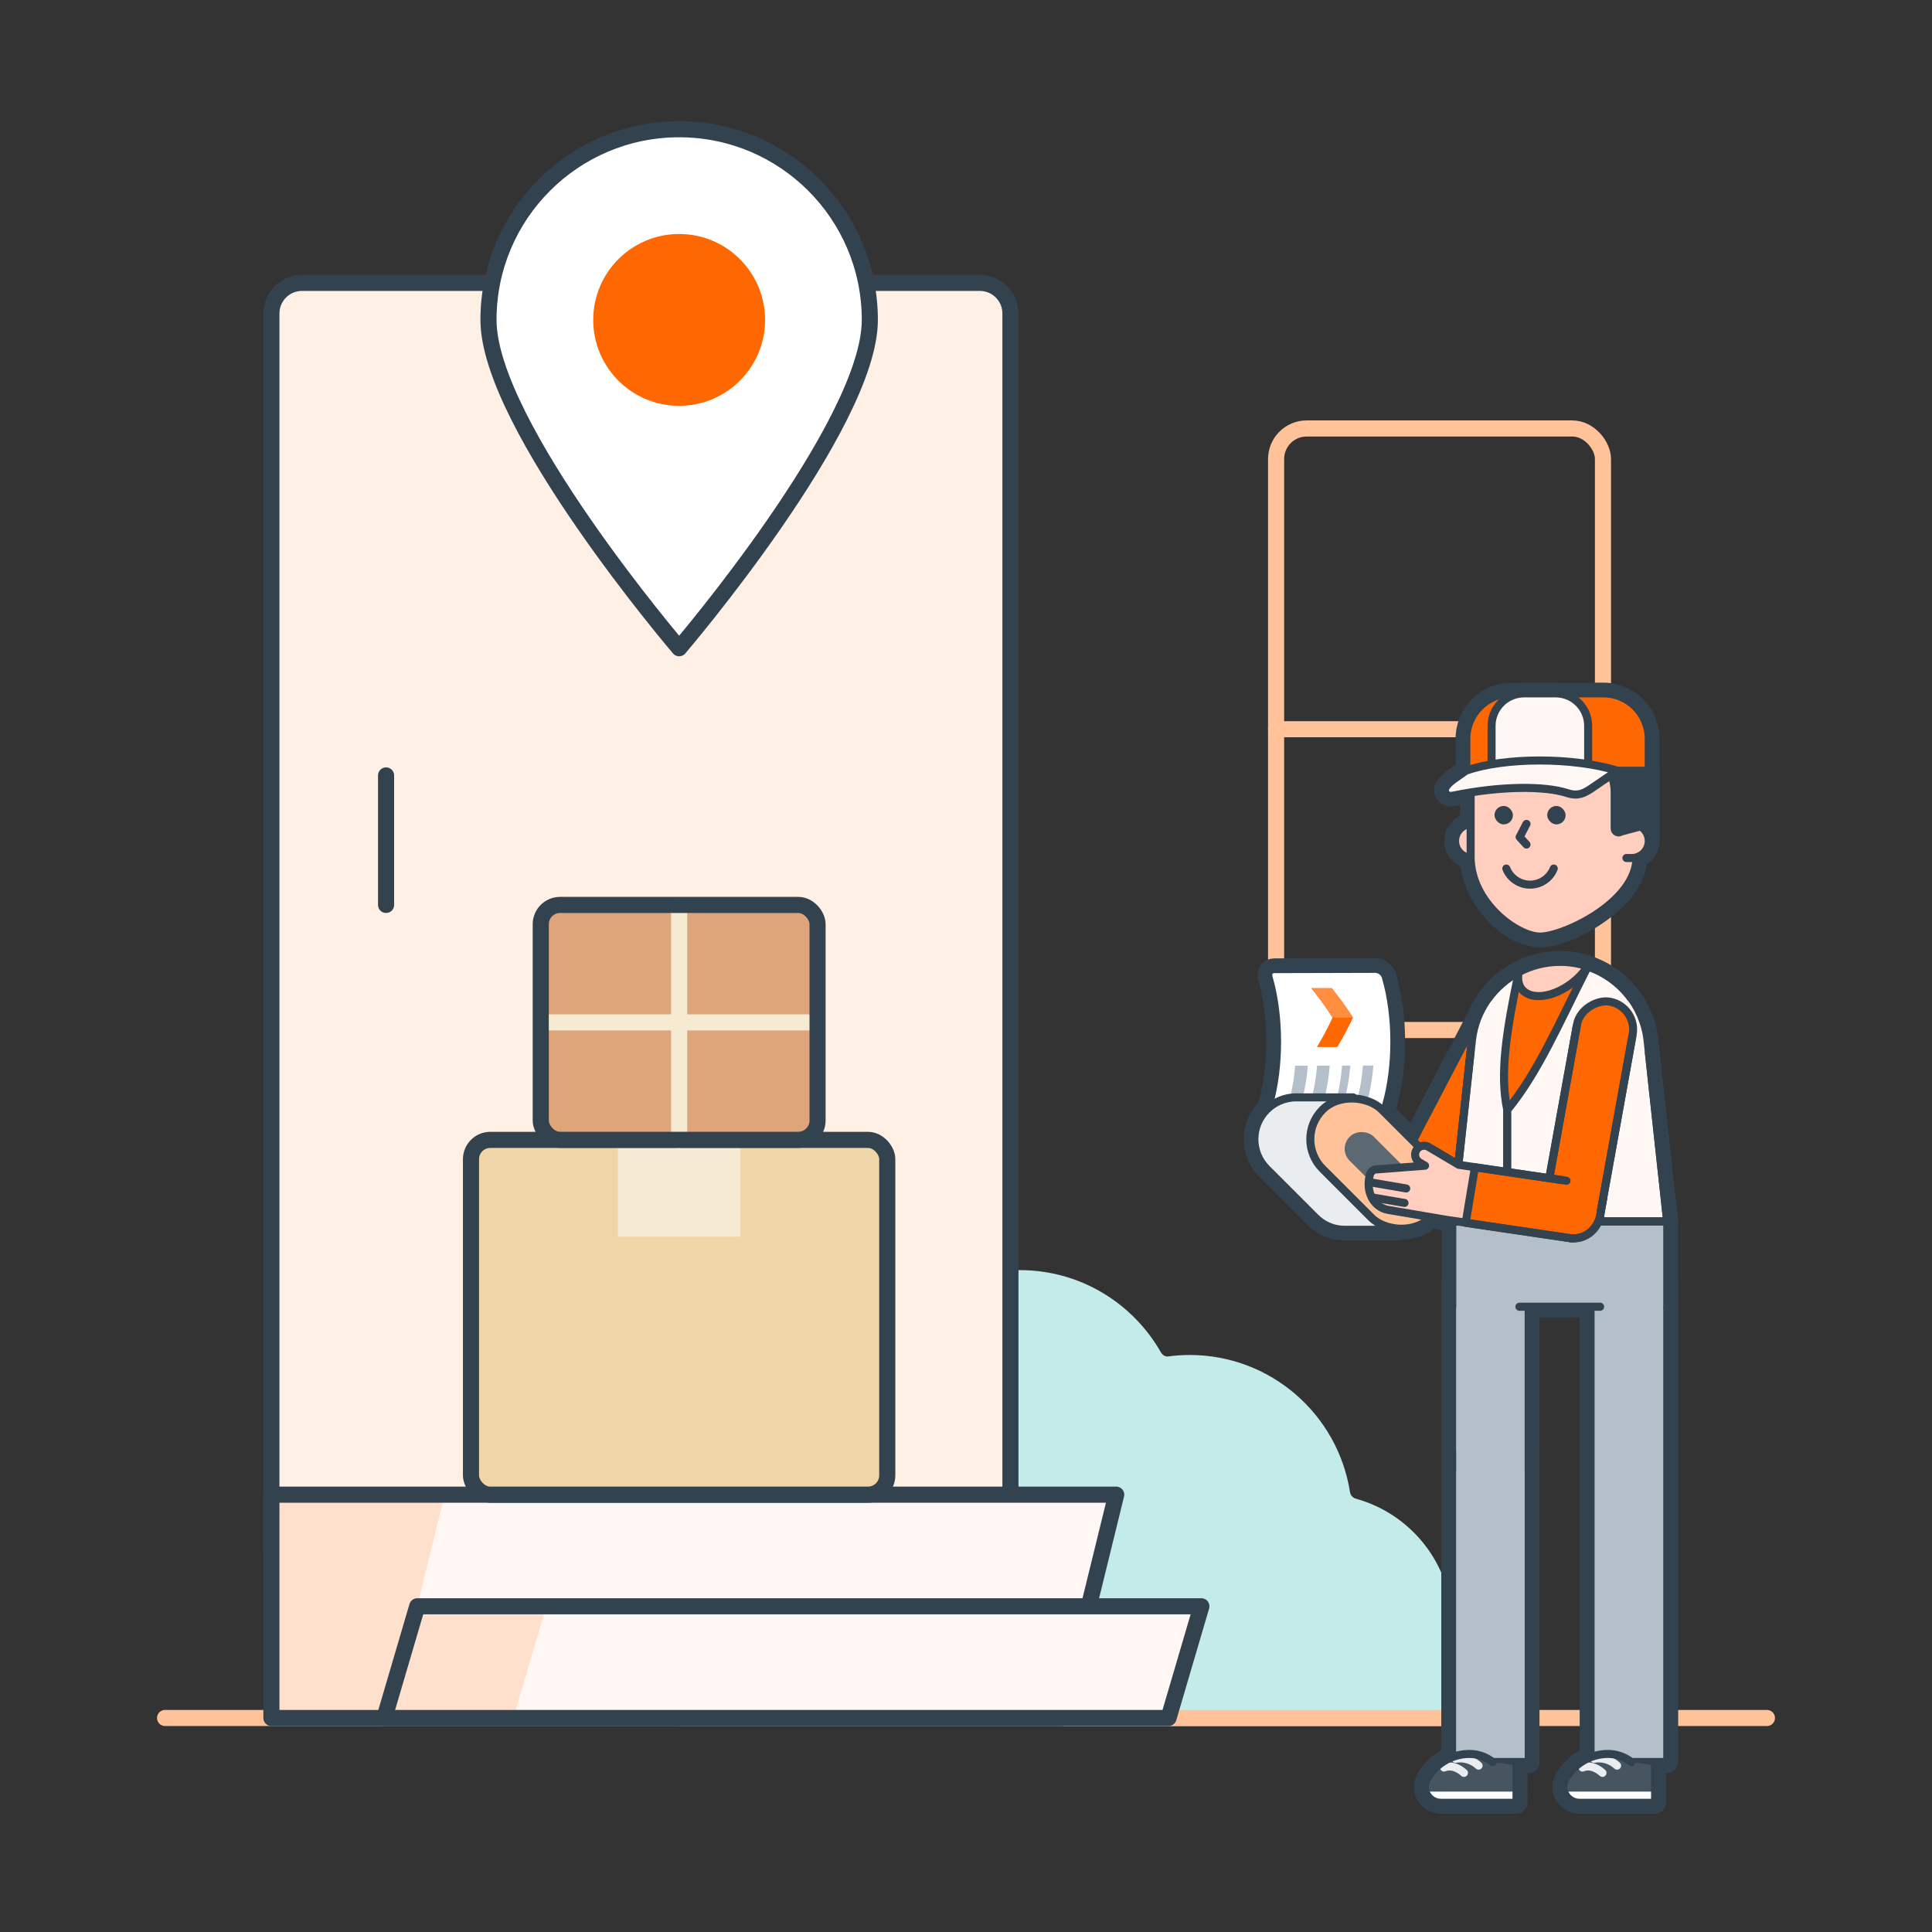 <?xml version="1.0" encoding="UTF-8"?>
<svg id="Layer_1" data-name="Layer 1" xmlns="http://www.w3.org/2000/svg" viewBox="0 0 360 360">
  <rect x="0" y="0" width="360" height="360" fill="#333333" stroke="none"/>
  <defs>
    <style>
      .cls-1, .cls-2, .cls-3, .cls-4, .cls-5, .cls-6 {
        fill: none;
      }

      .cls-7, .cls-8 {
        fill: #ffcebf;
      }

      .cls-9, .cls-10 {
        fill: #33424f;
      }

      .cls-11, .cls-12 {
        fill: #ffe0cc;
      }

      .cls-13 {
        fill: #e9edf0;
      }

      .cls-13, .cls-10, .cls-14, .cls-15, .cls-2, .cls-16, .cls-17, .cls-18, .cls-3, .cls-19, .cls-20, .cls-8, .cls-4, .cls-5, .cls-6, .cls-21, .cls-22, .cls-23, .cls-12 {
        stroke-linecap: round;
        stroke-linejoin: round;
      }

      .cls-13, .cls-10, .cls-14, .cls-2, .cls-16, .cls-18, .cls-20, .cls-8, .cls-21, .cls-23, .cls-12 {
        stroke-width: 1.5px;
      }

      .cls-13, .cls-10, .cls-14, .cls-2, .cls-17, .cls-18, .cls-20, .cls-8, .cls-4, .cls-5, .cls-21, .cls-22, .cls-23, .cls-12 {
        stroke: #33424f;
      }

      .cls-24 {
        fill: #e0ac69;
      }

      .cls-14, .cls-25 {
        fill: #b4bfc9;
      }

      .cls-15, .cls-17, .cls-3, .cls-19, .cls-4, .cls-6, .cls-22 {
        stroke-width: 3px;
      }

      .cls-15, .cls-6 {
        stroke: #ffc299;
      }

      .cls-15, .cls-22 {
        fill: #fff0e6;
      }

      .cls-26, .cls-23 {
        fill: #ff6800;
      }

      .cls-27 {
        fill: #475561;
      }

      .cls-16 {
        fill: #7a8691;
        stroke: #e9edf0;
      }

      .cls-28, .cls-17, .cls-21 {
        fill: #fff;
      }

      .cls-18, .cls-29 {
        fill: #fff7f3;
      }

      .cls-3 {
        stroke: #f7ead3;
      }

      .cls-19 {
        fill: #c2ebea;
        stroke: #c2ebea;
      }

      .cls-30 {
        fill: #f0d5a8;
      }

      .cls-31 {
        fill: #ff8e40;
      }

      .cls-20 {
        fill: #ffc299;
      }

      .cls-32 {
        fill: #f7ead3;
      }

      .cls-5 {
        stroke-width: 4px;
      }

      .cls-33 {
        fill: #dea47a;
      }

      .cls-34 {
        fill: #5c6872;
      }
    </style>
  </defs>
  <g>
    <path class="cls-19" d="M269.09,303.41c0-.19.03-.37.03-.55,0-10.57-7.14-19.46-16.85-22.15-1.16-.32-2.02-1.26-2.2-2.45-2.15-13.75-14.03-24.28-28.39-24.28-1.3,0-2.58.09-3.84.26-1.16.16-2.25-.51-2.83-1.52-4.95-8.68-14.26-14.55-24.97-14.55-15.27,0-29.09,10.63-28.68,29.69.03,1.28-.72,2.45-1.93,2.84-9.04,2.93-15.85,13.76-16.72,20.97-.12.99-.82,1.79-1.73,2.2-9.12,4.06-15.74,12.71-16.9,23.03-.19,1.71,1.15,3.22,2.88,3.22h146.25c1.73,0,3.11-1.53,2.87-3.24-.75-5.27-3.3-9.97-6.99-13.46Z"/>
    <line class="cls-15" x1="30.76" y1="320.12" x2="329.24" y2="320.12"/>
    <g>
      <path class="cls-22" d="M56.27,52.71h126.31c3.15,0,5.7,2.55,5.7,5.7v230.5H50.57V58.41c0-3.15,2.55-5.7,5.7-5.7Z"/>
      <line class="cls-17" x1="71.94" y1="144.49" x2="71.94" y2="168.62"/>
      <g>
        <g>
          <polygon class="cls-11" points="50.57 278.51 207.99 278.51 197.78 320.12 50.57 320.12 50.57 278.51"/>
          <polygon class="cls-29" points="82.85 278.51 207.99 278.51 197.78 320.12 72.64 320.12 82.85 278.51"/>
          <polygon class="cls-4" points="50.57 278.51 207.99 278.51 197.78 320.12 50.57 320.12 50.57 278.51"/>
        </g>
        <g>
          <polygon class="cls-11" points="77.74 299.31 203.58 299.31 203.58 320.12 71.62 320.12 77.74 299.31"/>
          <polygon class="cls-29" points="101.79 299.31 223.86 299.31 217.74 320.12 95.66 320.12 101.79 299.31"/>
          <polygon class="cls-4" points="77.74 299.31 223.86 299.31 217.74 320.12 71.62 320.12 77.74 299.31"/>
        </g>
      </g>
      <g>
        <rect class="cls-30" x="87.76" y="212.4" width="77.57" height="66.11" rx="3.6" ry="3.6"/>
        <rect class="cls-32" x="115.12" y="212.4" width="22.85" height="18.04"/>
        <rect class="cls-4" x="87.76" y="212.4" width="77.57" height="66.11" rx="3.6" ry="3.6"/>
      </g>
      <g>
        <rect class="cls-33" x="100.76" y="168.62" width="51.58" height="43.77" rx="3.6" ry="3.6"/>
        <g>
          <line class="cls-3" x1="126.55" y1="168.62" x2="126.55" y2="212.4"/>
          <line class="cls-3" x1="152.34" y1="190.51" x2="100.76" y2="190.51"/>
        </g>
        <rect class="cls-4" x="100.76" y="168.62" width="51.58" height="43.77" rx="3.6" ry="3.6"/>
      </g>
    </g>
    <g>
      <rect class="cls-6" x="237.78" y="79.84" width="60.91" height="112.09" rx="5.7" ry="5.7"/>
      <line class="cls-6" x1="237.78" y1="135.88" x2="297.35" y2="135.88"/>
    </g>
    <g>
      <g>
        <g>
          <rect class="cls-5" x="252.57" y="200.17" width="40.75" height="10.53" rx="5.26" ry="5.26" transform="translate(-35.54 352.19) rotate(-62.41)"/>
          <g>
            <g>
              <rect class="cls-5" x="270.57" y="232.74" width="14.28" height="51.15" rx="7.14" ry="7.14"/>
              <path class="cls-5" d="M270.57,242.76v34c0,3.94,3.2,7.14,7.14,7.14h0c3.94,0,7.14-3.2,7.14-7.14v-34"/>
            </g>
            <g>
              <g>
                <path class="cls-5" d="M280.16,334.16h-7.32s0-52.92,0-52.92c0-2.69,2.18-4.87,4.87-4.87h0c2.69,0,4.87,2.18,4.87,4.87v50.5c0,1.34-1.08,2.42-2.42,2.42Z"/>
                <path class="cls-5" d="M282.58,281.23v50.5c0,1.34-1.08,2.42-2.42,2.42h-7.32s0-52.92,0-52.92c0-2.69,2.18-4.87,4.87-4.87h0"/>
              </g>
              <g>
                <path class="cls-5" d="M277.71,270.37h0c-3.94,0-7.14,3.2-7.14,7.14v50.81h14.28v-50.81c0-3.94-3.2-7.14-7.14-7.14Z"/>
                <polyline class="cls-5" points="270.57 270.51 270.57 328.32 284.86 328.32 284.86 270.51"/>
              </g>
              <g>
                <path class="cls-5" d="M265.83,331.6c1.53-2.83,4.51-4.75,7.94-4.78,4.04-.03,8.81,3.52,8.81,7.56v1.54s-14.1,0-14.1,0c-2.22,0-3.7-2.37-2.65-4.32Z"/>
                <path class="cls-5" d="M282.58,328.96v6.96s-14.1,0-14.1,0c-2.22,0-3.7-2.37-2.65-4.32,1.53-2.83,4.51-4.75,7.94-4.78,1.64-.01,3.15.56,4.38,1.52"/>
                <path class="cls-5" d="M271.23,327.73s2.29-.56,4.28,1.27"/>
                <path class="cls-5" d="M269.08,329.36s1.6-.87,3.71.99"/>
                <path class="cls-5" d="M265.67,333.84c.4,1.17,1.53,2.09,2.92,2.09h13.99v-2.09h-16.91Z"/>
                <path class="cls-5" d="M282.58,328.96v6.96s-14.1,0-14.1,0c-2.22,0-3.7-2.37-2.65-4.32,1.53-2.83,4.51-4.75,7.94-4.78,1.64-.01,3.15.56,4.38,1.52"/>
              </g>
            </g>
            <g>
              <g>
                <path class="cls-5" d="M305.98,334.16h-7.32s0-52.92,0-52.92c0-2.69,2.18-4.87,4.87-4.87h0c2.69,0,4.87,2.18,4.87,4.87v50.5c0,1.34-1.08,2.42-2.42,2.42Z"/>
                <path class="cls-5" d="M308.4,281.23v50.5c0,1.34-1.08,2.42-2.42,2.42h-7.32s0-52.92,0-52.92c0-2.69,2.18-4.87,4.87-4.87h0"/>
              </g>
              <g>
                <path class="cls-5" d="M303.53,232.74h0c-3.94,0-7.14,3.2-7.14,7.14v88.44h14.28v-88.44c0-3.94-3.2-7.14-7.14-7.14Z"/>
                <polyline class="cls-5" points="296.38 242.76 296.38 328.32 310.67 328.32 310.67 242.76"/>
              </g>
              <g>
                <path class="cls-5" d="M291.65,331.6c1.53-2.83,4.51-4.75,7.94-4.78,4.04-.03,8.81,3.52,8.81,7.56v1.54s-14.1,0-14.1,0c-2.22,0-3.7-2.37-2.65-4.32Z"/>
                <path class="cls-5" d="M308.4,328.96v6.96s-14.1,0-14.1,0c-2.22,0-3.7-2.37-2.65-4.32,1.53-2.83,4.51-4.75,7.94-4.78,1.64-.01,3.15.56,4.38,1.52"/>
                <path class="cls-5" d="M297.04,327.73s2.29-.56,4.28,1.27"/>
                <path class="cls-5" d="M294.89,329.36s1.6-.87,3.71.99"/>
                <path class="cls-5" d="M291.48,333.84c.4,1.17,1.53,2.09,2.92,2.09h13.99v-2.09h-16.91Z"/>
                <path class="cls-5" d="M308.4,328.96v6.96s-14.1,0-14.1,0c-2.22,0-3.7-2.37-2.65-4.32,1.53-2.83,4.51-4.75,7.94-4.78,1.64-.01,3.15.56,4.38,1.52"/>
              </g>
            </g>
            <g>
              <path class="cls-5" d="M310.67,243.49v-15.94c0-6.93-5.61-12.54-12.54-12.54h-14.98c-6.93,0-12.54,5.61-12.54,12.54v15.94"/>
              <line class="cls-5" x1="283.12" y1="243.49" x2="298.16" y2="243.49"/>
            </g>
          </g>
          <g>
            <path class="cls-5" d="M310.65,227.58h0s-3.67-33.83-3.67-33.83c-.99-8.28-8.02-14.52-16.36-14.52h0c-8.34,0-15.37,6.24-16.36,14.52l-3.67,33.83h0s40.06,0,40.06,0Z"/>
            <g>
              <path class="cls-5" d="M280.86,227.58h-10.25s3.67-33.83,3.67-33.83c.66-5.56,4.05-10.19,8.72-12.64v.03c-2.28,10.83-3.59,18.95-2.14,25.67v20.76Z"/>
              <path class="cls-5" d="M280.86,227.58v-20.76c5.65-6.89,9.29-15.45,15-26.74,5.9,1.97,10.36,7.2,11.13,13.67l3.67,33.83h-29.81Z"/>
            </g>
            <polyline class="cls-5" points="307.24 196.15 310.65 227.58 310.65 227.58 270.59 227.58 270.59 227.58 274 196.15"/>
            <path class="cls-5" d="M277.31,186c3.01-4.12,7.88-6.76,13.31-6.76h0c5.43,0,10.29,2.64,13.31,6.76"/>
            <path class="cls-5" d="M286.7,185.61c-2.83,0-4.25-1.88-3.71-4.47,2.31-1.22,4.93-1.91,7.7-1.91h0c1.8,0,3.54.29,5.16.83-2.03,3.13-5.94,5.55-9.16,5.55Z"/>
          </g>
          <g>
            <rect class="cls-5" x="273.66" y="203.37" width="44.69" height="10.53" rx="5.26" ry="5.26" transform="translate(38.21 462.98) rotate(-79.79)"/>
            <path class="cls-5" d="M304.15,193.12l-5.93,32.91c-.55,3.06-3.32,5.12-6.18,4.6h0c-2.86-.52-4.74-3.41-4.18-6.47l5.93-32.91"/>
          </g>
          <g>
            <g>
              <g>
                <path class="cls-5" d="M237.5,207.48c7.55-.02,11.32-.03,18.87-.05.83,0,1.71-.67,1.92-1.5,2.07-7.25,2.04-16.67-.07-23.91-.22-.83-1.1-1.49-1.93-1.49-7.54.02-11.3.03-18.84.05-.83,0-1.3.67-1.08,1.5,2.1,7.24,2.12,16.66.04,23.91-.22.83.26,1.49,1.09,1.49Z"/>
                <g>
                  <path class="cls-5" d="M253.05,204.39c.78,0,1.16,0,1.94,0,.52-2.32.7-3.49.92-5.84-.78,0-1.16,0-1.94,0-.22,2.35-.4,3.53-.92,5.84Z"/>
                  <path class="cls-5" d="M249.16,204.4c.61,0,.92,0,1.53,0,.52-2.32.7-3.49.92-5.84-.61,0-.92,0-1.53,0-.22,2.35-.4,3.53-.92,5.84Z"/>
                  <path class="cls-5" d="M244.5,204.41c.94,0,1.42,0,2.36,0,.52-2.32.7-3.49.92-5.84-.94,0-1.42,0-2.36,0-.22,2.35-.41,3.53-.92,5.84Z"/>
                  <path class="cls-5" d="M240.42,204.42c.94,0,1.42,0,2.36,0,.52-2.32.7-3.49.92-5.84-.94,0-1.42,0-2.36,0-.22,2.35-.41,3.53-.92,5.84Z"/>
                </g>
                <g>
                  <path class="cls-5" d="M248.16,184.14c-1.52,0-2.28,0-3.8,0,1.71,2.17,2.5,3.26,3.95,5.46-1.04,2.2-1.62,3.3-2.92,5.5h3.8c1.3-2.2,1.88-3.31,2.92-5.5-1.45-2.2-2.24-3.29-3.95-5.46Z"/>
                  <path class="cls-5" d="M252.11,189.6c-1.45-2.2-2.24-3.29-3.95-5.46-1.52,0-2.28,0-3.8,0,1.71,2.17,2.5,3.26,3.95,5.46h3.8Z"/>
                </g>
              </g>
              <g>
                <path class="cls-5" d="M252.13,204.48h-10.41c-.11,0-.23,0-.34,0h-.25,0c-1.86.11-3.69.86-5.11,2.28h0c-3.05,3.05-3.05,7.99,0,11.04l9.08,9.08c1.42,1.42,3.25,2.18,5.11,2.27h0s9.87.01,9.87.01c1.9,0,3.44-1.54,3.44-3.44v-11.41l-11.41-9.84Z"/>
                <rect class="cls-5" x="248.7" y="202.6" width="15.61" height="28.45" rx="7.8" ry="7.8" transform="translate(-78.19 244.88) rotate(-45)"/>
                <rect class="cls-5" x="253.83" y="209.55" width="6.34" height="15.53" rx="3.11" ry="3.11" transform="translate(-78.39 245.37) rotate(-45)"/>
              </g>
            </g>
            <g>
              <g>
                <path class="cls-5" d="M284.79,229.55l-15.85-2.36c-2.85-.49-4.77-3.2-4.28-6.06h0c.49-2.85,3.2-4.77,6.06-4.28l16.18,2.41-2.11,10.29Z"/>
                <path class="cls-5" d="M291.9,230.6l.41.07c2.85.49,5.57-1.43,6.06-4.28h0c.02-.14.04-.28.05-.42-3.08-.52-5.99,1.55-6.52,4.63Z"/>
                <g>
                  <rect class="cls-5" x="266.41" y="211.93" width="3.34" height="9.66" rx="1.67" ry="1.67" transform="translate(-55.07 336.87) rotate(-59.35)"/>
                  <path class="cls-5" d="M271.16,216.77l-1.8,10.49-10.71-1.83c-2.47-.42-4.01-3.01-3.53-5.8l.09-.53c.13-.73.73-1.28,1.36-1.21l14.59-1.11Z"/>
                  <line class="cls-5" x1="255.06" y1="220.26" x2="262.03" y2="221.45"/>
                  <line class="cls-5" x1="255.64" y1="223.11" x2="261.71" y2="224.15"/>
                </g>
                <path class="cls-5" d="M298.22,226.3c-.49,2.85-3.06,4.86-5.91,4.37l-19.2-2.81,1.72-10.35,17.07,2.5"/>
              </g>
              <path class="cls-5" d="M290.99,219.88l-19.19-2.84s-.1-.07-.15-.1l-5.44-3.22c-.79-.47-1.82-.21-2.29.58-.47.79-.21,1.82.58,2.29l1.04.62-8.98.69c-.63-.07-1.24.48-1.36,1.21l-.09.53c-.48,2.79,1.06,5.38,3.53,5.8l10.71,1.83h0s22.94,3.41,22.94,3.41c2.85.49,5.33-1.36,5.88-4.2l.58-3.26"/>
            </g>
          </g>
        </g>
        <g>
          <g>
            <path class="cls-5" d="M276.46,156.7h30.76s0-12.53,0-12.53c0-7.88-6.39-14.26-14.26-14.26h-.92c-8.6,0-15.58,6.98-15.58,15.58v11.22Z"/>
            <g>
              <path class="cls-5" d="M275.29,159.88h-.98c-1.76,0-3.18-1.42-3.18-3.18h0c0-1.76,1.42-3.18,3.18-3.18h.98"/>
              <path class="cls-5" d="M286.98,174.52c4.27,0,17.97-6.3,17.97-14.84v-11.41c0-8.54-6.92-15.46-15.46-15.46h0c-8.54,0-15.46,6.92-15.46,15.46v11.41c0,8.54,8.69,14.84,12.96,14.84Z"/>
              <path class="cls-5" d="M303.06,159.88h.98c1.76,0,3.18-1.42,3.18-3.18h0c0-1.76-1.42-3.18-3.18-3.18h-.98"/>
              <g>
                <g>
                  <path class="cls-5" d="M279.65,162.84c0,2.24,2.07,6.12,5.45,6.12s5.45-3.88,5.45-6.12c0-2.24-2.47-2.85-5.45-2.85-2.98,0-5.45.61-5.45,2.85Z"/>
                  <path class="cls-5" d="M280.62,165.99c.64-1.2,2.34-2.05,4.35-2.05,2.15,0,3.95.98,4.47,2.31-.94,1.48-2.43,2.71-4.33,2.71-2.02,0-3.56-1.38-4.49-2.97Z"/>
                  <path class="cls-5" d="M279.65,162.84c0,2.24,2.07,6.12,5.45,6.12s5.45-3.88,5.45-6.12c0-2.24-2.47-2.85-5.45-2.85-2.98,0-5.45.61-5.45,2.85Z"/>
                </g>
                <path class="cls-5" d="M280.68,161.84c.7,1.76,2.41,3,4.42,3,2.01,0,3.72-1.24,4.42-3"/>
                <path class="cls-5" d="M280.73,164.33c0,1.06,1.96,1.01,4.37,1.01s4.37.05,4.37-1.01c0-1.06-1.96-2.98-4.37-2.98s-4.37,1.93-4.37,2.98Z"/>
                <path class="cls-5" d="M286.98,174.52c5.45,0,17.96-6.92,17.96-15.45v-5.88c0-8.53-6.92-15.45-15.45-15.45h0c-8.53,0-15.45,6.92-15.45,15.45v5.88c0,8.53,7.49,15.45,12.94,15.45Z"/>
                <g>
                  <rect class="cls-5" x="288.3" y="150.18" width="3.43" height="3.43" rx="1.71" ry="1.71"/>
                  <rect class="cls-5" x="278.48" y="150.18" width="3.43" height="3.43" rx="1.71" ry="1.71"/>
                </g>
                <g>
                  <path class="cls-5" d="M292.16,152.74v-.55c0-1.18-.96-2.14-2.14-2.14h0c-1.18,0-2.14.96-2.14,2.14v.55"/>
                  <path class="cls-5" d="M282.33,152.74v-.56c0-1.18-.96-2.14-2.14-2.14h0c-1.18,0-2.14.96-2.14,2.14v.56"/>
                </g>
                <g>
                  <path class="cls-5" d="M277.5,150.5c1.83.46,3.69-.66,4.15-2.49"/>
                  <path class="cls-5" d="M292.71,150.49c-1.82.49-3.7-.6-4.18-2.42"/>
                </g>
                <polyline class="cls-5" points="284.44 153.52 283.16 155.97 284.44 157.37"/>
                <path class="cls-5" d="M279.16,161.1v.62c0,3.28,2.66,5.94,5.94,5.94h0c3.28,0,5.94-2.66,5.94-5.94v-.62c0-.61-.5-1.11-1.11-1.11h-9.66c-.61,0-1.11.5-1.11,1.11Z"/>
              </g>
            </g>
            <g>
              <path class="cls-5" d="M289.99,129.91c6.37,0,16.33,6.61,16.69,19.94v2.66c0,.57-.27,1.11-.73,1.45l-3.9,1c-.49.37-1.18.02-1.18-.59v-6.81c0-3.03-1.61-5.57-4.01-7.13-.83-.54-2.41-.3-3.05.48-1.57,1.94-5.85,3.72-10.13,3.34-2.52-.22-3.82-1.34-4.73-2.66s-2.84-1.09-3.45.33c-.55,1.28-.79,1.74-1.25,3.6-.11-2.27,2.32-15.61,15.74-15.61Z"/>
              <path class="cls-5" d="M305.95,153.92l-3.9,1.04c-.49.37-1.18.02-1.18-.59v-6.81c0-3.03-1.61-5.57-4.01-7.13-.83-.54-2.41-.3-3.05.48-1.57,1.94-5.85,3.72-10.13,3.34-2.54-.23-3.83-1.35-4.75-2.68s-2.82-1.05-3.43.36c-.59,1.35-1.06,2.8-1.25,3.6,0-5.34,4.45-15.61,15.74-15.61h3.24"/>
            </g>
          </g>
          <g>
            <path class="cls-5" d="M281.69,129.2h17.07c4.67,0,8.46,3.79,8.46,8.46v5.96s-33.99,0-33.99,0v-5.96c0-4.67,3.79-8.46,8.46-8.46Z"/>
            <path class="cls-5" d="M283.97,129.2h5.91c3.34,0,6.05,2.71,6.05,6.05v8.37s-18,0-18,0v-8.37c0-3.34,2.71-6.05,6.05-6.05Z"/>
            <path class="cls-5" d="M301.37,143.62l-5.03,3.42c-1.12.71-2.27,1.4-4.27.75-4.18-1.36-12.24-1.38-21.25.45-1,.2-1.37-.14-1.58-.8-.2-.66.76-1.61,1.8-2.34l2.12-1.49c7.2-2.54,20.02-2.54,28.21,0Z"/>
          </g>
        </g>
      </g>
      <g>
        <g>
          <rect class="cls-23" x="252.57" y="200.17" width="40.75" height="10.53" rx="5.26" ry="5.26" transform="translate(-35.54 352.19) rotate(-62.41)"/>
          <g>
            <g>
              <rect class="cls-25" x="270.57" y="232.74" width="14.28" height="51.15" rx="7.14" ry="7.14"/>
              <path class="cls-2" d="M270.57,242.76v34c0,3.94,3.2,7.14,7.14,7.14h0c3.94,0,7.14-3.2,7.14-7.14v-34"/>
            </g>
            <g>
              <g>
                <path class="cls-24" d="M280.16,334.16h-7.32s0-52.92,0-52.92c0-2.69,2.18-4.87,4.87-4.87h0c2.69,0,4.87,2.18,4.87,4.87v50.5c0,1.34-1.08,2.42-2.42,2.42Z"/>
                <path class="cls-2" d="M282.58,281.23v50.5c0,1.34-1.08,2.42-2.42,2.42h-7.32s0-52.92,0-52.92c0-2.69,2.18-4.87,4.87-4.87h0"/>
              </g>
              <g>
                <path class="cls-25" d="M277.71,270.37h0c-3.94,0-7.14,3.2-7.14,7.14v50.81h14.28v-50.81c0-3.94-3.2-7.14-7.14-7.14Z"/>
                <polyline class="cls-2" points="270.57 270.51 270.57 328.32 284.86 328.32 284.86 270.51"/>
              </g>
              <g>
                <path class="cls-24" d="M265.83,331.6c1.53-2.83,4.51-4.75,7.94-4.78,4.04-.03,8.81,3.52,8.81,7.56v1.54s-14.1,0-14.1,0c-2.22,0-3.7-2.37-2.65-4.32Z"/>
                <path class="cls-27" d="M282.58,328.96v6.96s-14.1,0-14.1,0c-2.22,0-3.7-2.37-2.65-4.32,1.53-2.83,4.51-4.75,7.94-4.78,1.64-.01,3.15.56,4.38,1.52"/>
                <path class="cls-16" d="M271.23,327.73s2.29-.56,4.28,1.27"/>
                <path class="cls-16" d="M269.08,329.36s1.6-.87,3.71.99"/>
                <path class="cls-28" d="M265.67,333.84c.4,1.17,1.53,2.09,2.92,2.09h13.99v-2.09h-16.91Z"/>
                <path class="cls-2" d="M282.58,328.96v6.96s-14.1,0-14.1,0c-2.22,0-3.7-2.37-2.65-4.32,1.53-2.83,4.51-4.75,7.94-4.78,1.64-.01,3.15.56,4.38,1.52"/>
              </g>
            </g>
            <g>
              <g>
                <path class="cls-24" d="M305.98,334.16h-7.32s0-52.92,0-52.92c0-2.69,2.18-4.87,4.87-4.87h0c2.69,0,4.87,2.18,4.87,4.87v50.5c0,1.34-1.08,2.42-2.42,2.42Z"/>
                <path class="cls-2" d="M308.4,281.23v50.5c0,1.34-1.08,2.42-2.42,2.42h-7.32s0-52.92,0-52.92c0-2.69,2.18-4.87,4.87-4.87h0"/>
              </g>
              <g>
                <path class="cls-25" d="M303.53,232.74h0c-3.94,0-7.14,3.2-7.14,7.14v88.44h14.28v-88.44c0-3.94-3.2-7.14-7.14-7.14Z"/>
                <polyline class="cls-2" points="296.38 242.76 296.38 328.32 310.67 328.32 310.67 242.76"/>
              </g>
              <g>
                <path class="cls-24" d="M291.65,331.6c1.53-2.83,4.51-4.75,7.94-4.78,4.04-.03,8.81,3.52,8.81,7.56v1.54s-14.1,0-14.1,0c-2.22,0-3.7-2.37-2.65-4.32Z"/>
                <path class="cls-27" d="M308.4,328.96v6.96s-14.1,0-14.1,0c-2.22,0-3.7-2.37-2.65-4.32,1.53-2.83,4.51-4.75,7.94-4.78,1.64-.01,3.15.56,4.38,1.52"/>
                <path class="cls-16" d="M297.04,327.73s2.29-.56,4.28,1.27"/>
                <path class="cls-16" d="M294.89,329.36s1.6-.87,3.71.99"/>
                <path class="cls-28" d="M291.48,333.84c.4,1.17,1.53,2.09,2.92,2.09h13.99v-2.09h-16.91Z"/>
                <path class="cls-2" d="M308.4,328.96v6.96s-14.1,0-14.1,0c-2.22,0-3.7-2.37-2.65-4.32,1.53-2.83,4.51-4.75,7.94-4.78,1.64-.01,3.15.56,4.38,1.52"/>
              </g>
            </g>
            <g>
              <path class="cls-14" d="M310.67,243.49v-15.94c0-6.93-5.61-12.54-12.54-12.54h-14.98c-6.93,0-12.54,5.61-12.54,12.54v15.94"/>
              <line class="cls-12" x1="283.12" y1="243.49" x2="298.16" y2="243.49"/>
            </g>
          </g>
          <g>
            <path class="cls-23" d="M310.65,227.58h0s-3.67-33.83-3.67-33.83c-.99-8.28-8.02-14.52-16.36-14.52h0c-8.34,0-15.37,6.24-16.36,14.52l-3.67,33.83h0s40.06,0,40.06,0Z"/>
            <g>
              <path class="cls-18" d="M280.86,227.58h-10.25s3.67-33.83,3.67-33.83c.66-5.56,4.05-10.19,8.72-12.64v.03c-2.28,10.83-3.59,18.95-2.14,25.67v20.76Z"/>
              <path class="cls-18" d="M280.86,227.58v-20.76c5.65-6.89,9.29-15.45,15-26.74,5.9,1.97,10.36,7.2,11.13,13.67l3.67,33.83h-29.81Z"/>
            </g>
            <polyline class="cls-2" points="307.24 196.15 310.65 227.58 310.65 227.58 270.59 227.58 270.59 227.58 274 196.15"/>
            <path class="cls-2" d="M277.31,186c3.01-4.12,7.88-6.76,13.31-6.76h0c5.43,0,10.29,2.64,13.31,6.76"/>
            <path class="cls-8" d="M286.7,185.61c-2.83,0-4.25-1.88-3.71-4.47,2.31-1.22,4.93-1.91,7.7-1.91h0c1.8,0,3.54.29,5.16.83-2.03,3.13-5.94,5.55-9.16,5.55Z"/>
          </g>
          <g>
            <rect class="cls-23" x="273.66" y="203.37" width="44.69" height="10.53" rx="5.26" ry="5.26" transform="translate(38.21 462.98) rotate(-79.79)"/>
            <path class="cls-2" d="M304.15,193.12l-5.93,32.91c-.55,3.06-3.32,5.12-6.18,4.6h0c-2.86-.52-4.74-3.41-4.18-6.47l5.93-32.91"/>
          </g>
          <g>
            <g>
              <g>
                <path class="cls-21" d="M237.5,207.48c7.55-.02,11.32-.03,18.87-.05.83,0,1.71-.67,1.92-1.5,2.07-7.25,2.04-16.67-.07-23.91-.22-.83-1.1-1.49-1.93-1.49-7.54.02-11.3.03-18.84.05-.83,0-1.3.67-1.08,1.5,2.1,7.24,2.12,16.66.04,23.91-.22.83.26,1.49,1.09,1.49Z"/>
                <g>
                  <path class="cls-25" d="M253.05,204.39c.78,0,1.16,0,1.94,0,.52-2.32.7-3.49.92-5.84-.78,0-1.16,0-1.94,0-.22,2.35-.4,3.53-.92,5.84Z"/>
                  <path class="cls-25" d="M249.16,204.4c.61,0,.92,0,1.53,0,.52-2.32.7-3.49.92-5.84-.61,0-.92,0-1.53,0-.22,2.35-.4,3.53-.92,5.84Z"/>
                  <path class="cls-25" d="M244.5,204.41c.94,0,1.42,0,2.36,0,.52-2.32.7-3.49.92-5.84-.94,0-1.42,0-2.36,0-.22,2.35-.41,3.53-.92,5.84Z"/>
                  <path class="cls-25" d="M240.42,204.42c.94,0,1.42,0,2.36,0,.52-2.32.7-3.49.92-5.84-.94,0-1.42,0-2.36,0-.22,2.35-.41,3.53-.92,5.84Z"/>
                </g>
                <g>
                  <path class="cls-26" d="M248.16,184.14c-1.52,0-2.28,0-3.8,0,1.71,2.17,2.5,3.26,3.95,5.46-1.04,2.2-1.62,3.3-2.92,5.5h3.8c1.3-2.2,1.88-3.31,2.92-5.5-1.45-2.2-2.24-3.29-3.95-5.46Z"/>
                  <path class="cls-31" d="M252.11,189.6c-1.45-2.2-2.24-3.29-3.95-5.46-1.52,0-2.28,0-3.8,0,1.71,2.17,2.5,3.26,3.95,5.46h3.8Z"/>
                </g>
              </g>
              <g>
                <path class="cls-13" d="M252.13,204.48h-10.41c-.11,0-.23,0-.34,0h-.25,0c-1.86.11-3.69.86-5.11,2.28h0c-3.05,3.05-3.05,7.99,0,11.04l9.08,9.08c1.42,1.42,3.25,2.18,5.11,2.27h0s9.87.01,9.87.01c1.9,0,3.44-1.54,3.44-3.44v-11.41l-11.41-9.84Z"/>
                <rect class="cls-20" x="248.7" y="202.6" width="15.61" height="28.45" rx="7.8" ry="7.8" transform="translate(-78.19 244.88) rotate(-45)"/>
                <rect class="cls-34" x="253.83" y="209.55" width="6.34" height="15.53" rx="3.11" ry="3.11" transform="translate(-78.39 245.37) rotate(-45)"/>
              </g>
            </g>
            <g>
              <g>
                <path class="cls-7" d="M284.79,229.55l-15.85-2.36c-2.85-.49-4.77-3.2-4.28-6.06h0c.49-2.85,3.2-4.77,6.06-4.28l16.18,2.41-2.11,10.29Z"/>
                <g>
                  <rect class="cls-7" x="266.41" y="211.93" width="3.34" height="9.66" rx="1.67" ry="1.67" transform="translate(-55.07 336.87) rotate(-59.35)"/>
                  <path class="cls-7" d="M271.16,216.77l-1.8,10.49-10.71-1.83c-2.47-.42-4.01-3.01-3.53-5.8l.09-.53c.13-.73.73-1.28,1.36-1.21l14.59-1.11Z"/>
                  <line class="cls-2" x1="255.06" y1="220.26" x2="262.03" y2="221.45"/>
                  <line class="cls-2" x1="255.64" y1="223.11" x2="261.71" y2="224.15"/>
                </g>
                <path class="cls-23" d="M298.22,226.3c-.49,2.85-3.06,4.86-5.91,4.37l-19.2-2.81,1.72-10.35,17.07,2.5"/>
              </g>
              <path class="cls-2" d="M290.99,219.88l-19.19-2.84s-.1-.07-.15-.1l-5.44-3.22c-.79-.47-1.82-.21-2.29.58-.47.79-.21,1.82.58,2.29l1.04.62-8.98.69c-.63-.07-1.24.48-1.36,1.21l-.09.53c-.48,2.79,1.06,5.38,3.53,5.8l10.71,1.83h0s22.94,3.41,22.94,3.41c2.85.49,5.33-1.36,5.88-4.2l.58-3.26"/>
            </g>
          </g>
        </g>
        <g>
          <g>
            <path class="cls-10" d="M276.46,156.7h30.76s0-12.53,0-12.53c0-7.88-6.39-14.26-14.26-14.26h-.92c-8.6,0-15.58,6.98-15.58,15.58v11.22Z"/>
            <g>
              <path class="cls-8" d="M275.29,159.88h-.98c-1.76,0-3.18-1.42-3.18-3.18h0c0-1.76,1.42-3.18,3.18-3.18h.98"/>
              <path class="cls-8" d="M286.98,174.52c4.27,0,17.97-6.3,17.97-14.84v-11.41c0-8.54-6.92-15.46-15.46-15.46h0c-8.54,0-15.46,6.92-15.46,15.46v11.41c0,8.54,8.69,14.84,12.96,14.84Z"/>
              <path class="cls-8" d="M303.06,159.88h.98c1.76,0,3.18-1.42,3.18-3.18h0c0-1.76-1.42-3.18-3.18-3.18h-.98"/>
              <g>
                <path class="cls-2" d="M280.68,161.84c.7,1.76,2.41,3,4.42,3,2.01,0,3.72-1.24,4.42-3"/>
                <g>
                  <rect class="cls-9" x="288.3" y="150.18" width="3.43" height="3.43" rx="1.71" ry="1.71"/>
                  <rect class="cls-9" x="278.48" y="150.18" width="3.43" height="3.43" rx="1.71" ry="1.71"/>
                </g>
                <polyline class="cls-2" points="284.44 153.52 283.16 155.97 284.44 157.37"/>
              </g>
            </g>
            <g>
              <path class="cls-9" d="M289.99,129.91c6.37,0,16.33,6.61,16.69,19.94v2.66c0,.57-.27,1.11-.73,1.45l-3.9,1c-.49.37-1.18.02-1.18-.59v-6.81c0-3.03-1.61-5.57-4.01-7.13-.83-.54-2.41-.3-3.05.48-1.57,1.94-5.85,3.72-10.13,3.34-2.52-.22-3.82-1.34-4.73-2.66s-2.84-1.09-3.45.33c-.55,1.28-.79,1.74-1.25,3.6-.11-2.27,2.32-15.61,15.74-15.61Z"/>
              <path class="cls-2" d="M305.95,153.92l-3.9,1.04c-.49.37-1.18.02-1.18-.59v-6.81c0-3.03-1.61-5.57-4.01-7.13-.83-.54-2.41-.3-3.05.48-1.57,1.94-5.85,3.72-10.13,3.34-2.54-.23-3.83-1.35-4.75-2.68s-2.82-1.05-3.43.36c-.59,1.35-1.06,2.8-1.25,3.6,0-5.34,4.45-15.61,15.74-15.61h3.24"/>
            </g>
          </g>
          <g>
            <path class="cls-23" d="M281.69,129.2h17.07c4.67,0,8.46,3.79,8.46,8.46v5.96s-33.99,0-33.99,0v-5.96c0-4.67,3.79-8.46,8.46-8.46Z"/>
            <path class="cls-18" d="M283.97,129.2h5.91c3.34,0,6.05,2.71,6.05,6.05v8.37s-18,0-18,0v-8.37c0-3.34,2.71-6.05,6.05-6.05Z"/>
            <path class="cls-18" d="M301.37,143.62l-5.03,3.42c-1.12.71-2.27,1.4-4.27.75-4.18-1.36-12.24-1.38-21.25.45-1,.2-1.37-.14-1.58-.8-.2-.66.76-1.61,1.8-2.34l2.12-1.49c7.2-2.54,20.02-2.54,28.21,0Z"/>
          </g>
        </g>
      </g>
    </g>
    <g>
      <path class="cls-17" d="M162.08,59.61c0,19.62-35.53,61.18-35.53,61.18,0,0-35.53-41.56-35.53-61.18s15.91-35.53,35.53-35.53,35.53,15.91,35.53,35.53Z"/>
      <circle class="cls-26" cx="126.55" cy="59.61" r="16.01"/>
    </g>
  </g>
  <rect class="cls-1" width="360" height="360"/>
</svg>